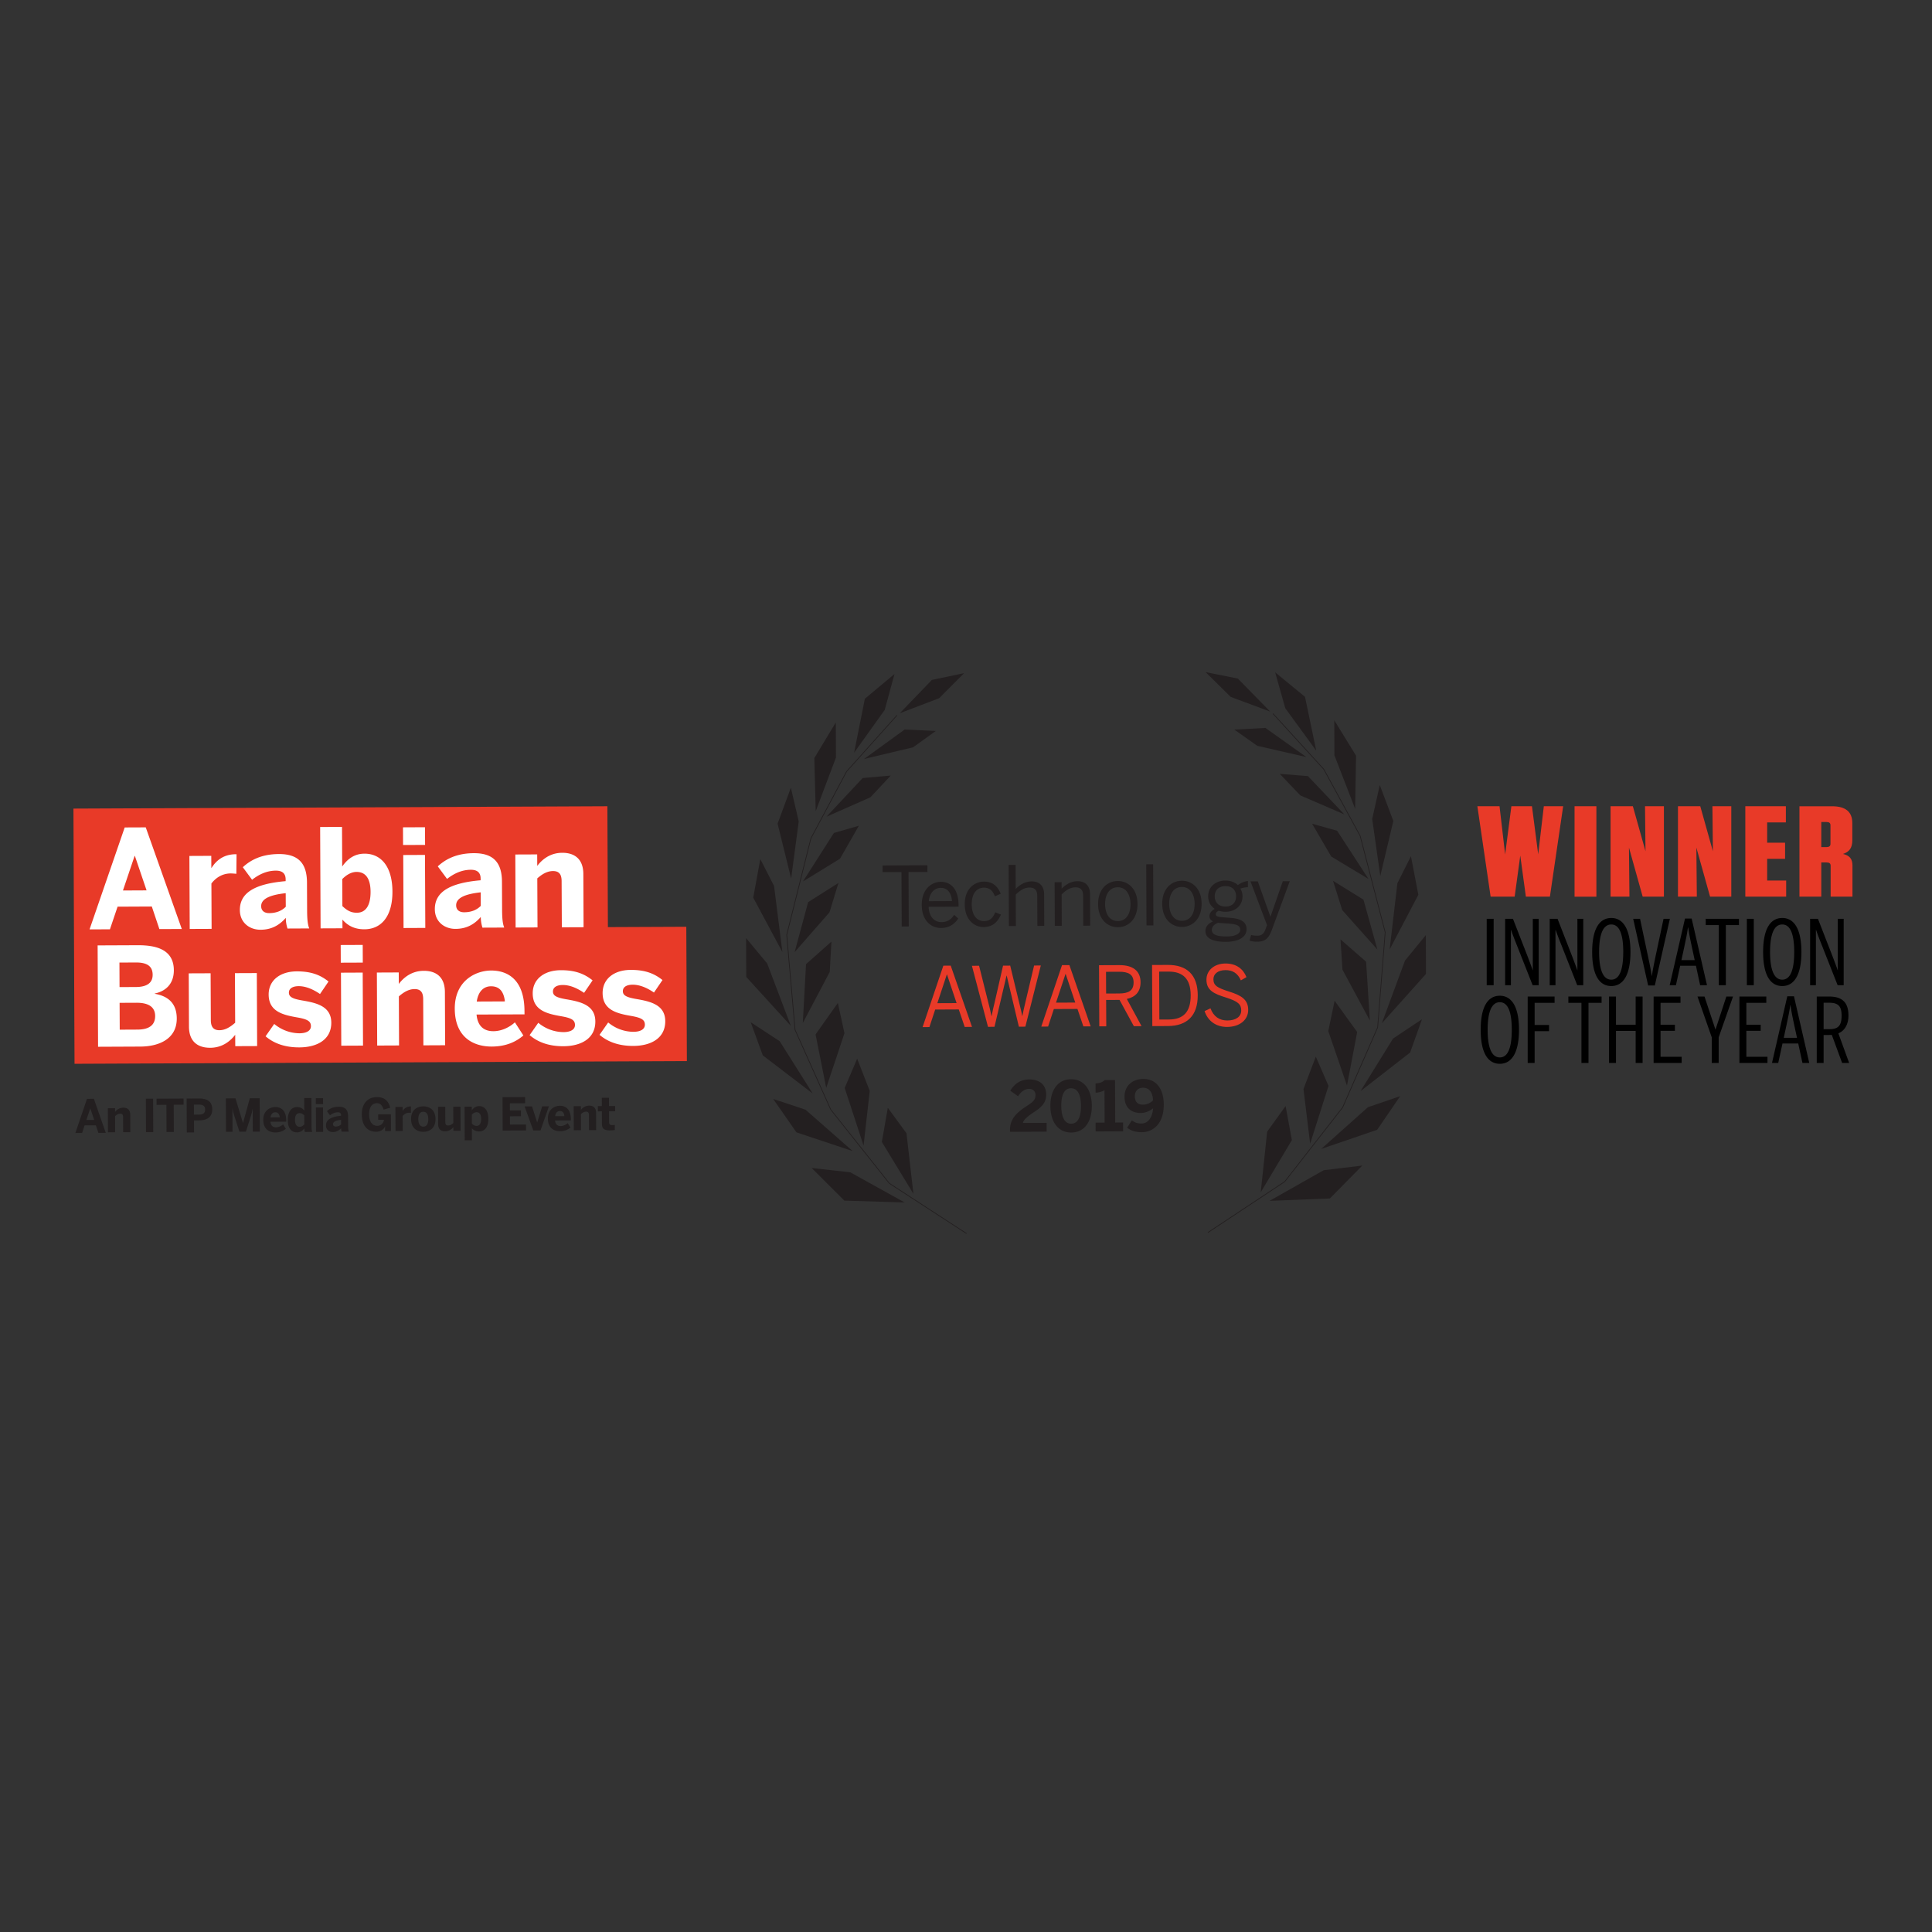 <svg width="154" height="154" xmlns="http://www.w3.org/2000/svg" xmlns:xlink="http://www.w3.org/1999/xlink"><rect width="100%" height="100%" fill="#333333" stroke="none"/><defs><path id="a" d="M0 0h154v154H0z"/><path id="c" d="M0 59.23h154V0H0z"/></defs><g fill="none" fill-rule="evenodd"><mask id="b" fill="#fff"><use xlink:href="#a"/></mask><g mask="url(#b)"><path d="M96.096 53.573l2.003 1.976 3.149 1.173-2.58-2.633-2.572-.516zm6.353 2.879l2.468 3.383-.895-4.291-2.38-1.953.807 2.86zm-28.168-2.256l-2.558 2.656 3.14-1.2 1.985-1.995-2.567.54zm-5.343 1.502l-.857 4.299 2.438-3.405.782-2.868-2.363 1.974zm32.512 1.205l4.052 4.439 2.89 5.297 1.993 7.674-.599 7.57-2.785 6.368-4.615 5.916-6.119 4.053.032.049 6.122-4.055 4.628-5.93 2.792-6.382.601-7.59v-.004l-1.997-7.69-2.896-5.31-4.057-4.444-.042.039zM67.458 61.48l-2.849 5.337-1.927 7.694-.001.006.665 7.579 2.846 6.36 4.675 5.888 6.165 4.008.03-.048-6.153-4-4.667-5.874-2.84-6.344-.663-7.564 1.923-7.684 2.842-5.325 4.018-4.48-.042-.038-4.022 4.485zm38.91-1.27l1.65 4.261.073-4.235-1.736-2.826.012 2.8zm-41.458.216l.11 4.234 1.614-4.275-.012-2.8-1.712 2.841zm33.481-2.267l1.826 1.29 3.91.893-3.26-2.32-2.476.137zm-29.517 2.338l3.904-.926 1.815-1.307-2.478-.116-3.24 2.349zm34.774 2.904l3.51 1.515-2.904-3.054-2.243-.178 1.637 1.717zm-34.886-1.383l-2.88 3.08 3.5-1.546 1.62-1.732-2.24.198zm40.616 3.258l.645 4.549 1.04-4.388-1.082-2.857-.603 2.696zm-47.396.377l1.08 4.378.605-4.554-.626-2.69-1.059 2.866zm44.132 2.622l2.967 1.786-2.499-3.843-1.993-.557 1.525 2.614zm-39.644-1.88l-2.466 3.866 2.952-1.813 1.503-2.627-1.989.574zm44.916 4.006l-.617 5.28 2.287-4.36-.59-3.072-1.08 2.152zM60.04 71.553l2.325 4.34-.664-5.272-1.097-2.145-.564 3.077zm46.947.989l2.807 3.15-1.113-3.979-2.427-1.506.733 2.335zm-42.569-.634l-1.079 3.988 2.78-3.175.713-2.34-2.414 1.527zm47.573 4.663l-1.845 4.995 3.52-3.934-.013-3.094-1.662 2.033zm-52.506 1.3l3.554 3.902-1.889-4.978-1.679-2.018.014 3.094zm47.523-.579l2.183 4.054-.298-4.688-2.041-1.78.156 2.414zm-42.759-.437l-.258 4.69 2.148-4.073.135-2.416-2.025 1.799zm41.629 5.335l1.49 4.344.813-4.27-1.799-2.495-.504 2.421zm-40.869.265l.849 4.261 1.454-4.357-.526-2.415-1.777 2.51zm46.036.324l-2.598 4.195 3.956-3.078.942-2.65-2.3 1.533zm-50.244 1.343l3.982 3.045-2.633-4.172-2.313-1.515.964 2.642zm43.1 2.684l.531 4.355 1.464-4.607-1.013-2.328-.982 2.58zm-36.57-.082l1.504 4.593.492-4.358-1.002-2.572-.995 2.337zm41.707 1.531l-3.727 3.329 4.463-1.528 1.832-2.678-2.568.877zM63.485 90.26l4.476 1.489-3.756-3.296-2.575-.855 1.855 2.662zm37.52-.055l-.512 4.834 2.482-4.16-.5-2.715-1.47 2.041zm-30.713.82l2.517 4.136-.553-4.83-1.488-2.027-.476 2.72zm35.22 2.253l-4.316 2.442 4.809-.19 2.584-2.622-3.076.37zM67.303 95.7l4.81.149-4.337-2.405-3.079-.343 2.605 2.6z" fill="#231F20"/><path fill="#231F20" d="M71.855 69.513l-1.502.007-.002-.533 3.573-.016.002.533-1.508.007.019 4.338-.563.002z"/><g transform="translate(0 47.385)"><path d="M75.881 24.44c-.047-.629-.337-1.056-.892-1.054-.455.003-.881.333-.955 1.062l1.847-.008zm-2.409.311c-.005-1.285.811-1.843 1.52-1.846.8-.004 1.41.582 1.415 1.86v.12l-2.384.012c.022.795.465 1.222 1.022 1.22.486-.003.76-.212 1.014-.58l.321.292c-.312.47-.739.753-1.372.756-.799.003-1.53-.602-1.536-1.834zm3.428-.045c-.005-1.27.785-1.814 1.54-1.817.76-.003 1.12.456 1.328.968l-.466.2c-.168-.446-.432-.69-.872-.687-.486.002-.977.353-.973 1.334.004.855.402 1.334.971 1.332.428-.002.69-.194.905-.702l.455.182c-.26.58-.648.99-1.377.994-.78.004-1.505-.612-1.51-1.804m3.497-3.149l.557-.002.008 1.915c.293-.297.713-.595 1.264-.598.645-.003.999.378 1.002 1.036l.01 2.508-.55.003-.01-2.383c-.002-.461-.195-.677-.623-.675-.403.001-.74.22-1.091.564l.01 2.502-.556.002-.02-4.872zm3.665 1.38l.557-.002.002.52c.292-.299.713-.597 1.263-.598.646-.003.999.377 1.002 1.035l.01 2.508-.55.003-.01-2.383c-.002-.462-.194-.677-.623-.676-.402.003-.74.221-1.09.565l.01 2.501-.556.002-.015-3.475zm6.051 1.741c-.003-.736-.345-1.343-1.016-1.34-.646.003-1.015.553-1.01 1.35.002.748.337 1.35 1.022 1.346.639-.003 1.008-.546 1.004-1.356m-2.583.012c-.006-1.218.734-1.844 1.565-1.848.825-.004 1.569.616 1.574 1.833.005 1.211-.734 1.844-1.559 1.847-.825.004-1.575-.621-1.58-1.832m3.837-3.18l.55-.003.02 4.872-.55.002zm3.856 3.145c-.003-.735-.344-1.343-1.016-1.34-.645.003-1.014.554-1.01 1.35.003.749.337 1.35 1.022 1.347.64-.003 1.008-.546 1.004-1.357m-2.583.013c-.005-1.219.735-1.844 1.565-1.848.825-.004 1.57.615 1.574 1.833.006 1.211-.734 1.844-1.558 1.847-.825.004-1.576-.622-1.58-1.832m5.887-.604c-.003-.506-.31-.821-.854-.818-.524.002-.85.326-.847.827.002.5.342.807.86.805.518-.002.843-.313.84-.814m.332 2.666c-.002-.31-.225-.447-.936-.497l-.639-.043-.191-.019c-.327.12-.498.338-.497.575.002.349.353.518 1.191.514.672-.003 1.073-.215 1.072-.53m-2.775.104c-.001-.356.234-.62.611-.773-.192-.091-.289-.236-.29-.44 0-.224.178-.415.42-.562-.327-.216-.52-.563-.522-.998-.003-.73.564-1.253 1.369-1.256.416-.003.761.141.998.358a1.76 1.76 0 01.8-.326v.5c-.185 0-.408.035-.606.113.11.159.174.362.176.6.003.75-.57 1.24-1.357 1.243a1.79 1.79 0 01-.538-.083c-.14.066-.236.152-.235.27 0 .146.11.21.468.241l.69.057c.857.056 1.293.337 1.295.896.003.658-.666 1.01-1.644 1.015-1.138.005-1.632-.329-1.635-.855m3.515.761l.126-.455c.096.027.263.058.499.058.345-.003.511-.155.643-.498l.127-.343-1.319-3.489.582-.002 1.003 2.806h.013l.978-2.815.556-.003-1.427 3.877c-.228.614-.489.944-1.147.947a2.004 2.004 0 01-.634-.083" fill="#231F20"/><path d="M76.25 32.572l-.765-2.281h-.013l-.757 2.288 1.535-.007zm-1.056-2.983l.588-.004 1.697 4.884-.582.003-.473-1.394-1.88.009-.46 1.396-.544.003 1.654-4.897zm2.278.009l.57-.003.708 2.821c.111.427.215.842.28 1.19h.013c.063-.342.157-.764.263-1.185l.647-2.835.57-.002.689 2.847c.104.435.202.79.267 1.165h.013c.075-.396.157-.719.256-1.147l.68-2.872.536-.003-1.232 4.876-.518.002-.97-4.07h-.013l-.96 4.079-.518.003-1.281-4.866zm8.238 2.932l-.765-2.28h-.013l-.757 2.287 1.534-.007zm-1.056-2.983l.588-.003 1.696 4.884-.582.002-.472-1.393-1.88.008-.46 1.397-.543.002 1.653-4.897zm4.551 2.258c.741-.004 1.157-.216 1.154-.88-.003-.64-.413-.856-1.168-.852l-1.029.005.007 1.731 1.036-.004zm-1.602-2.252l1.625-.007c1.073-.004 1.683.46 1.686 1.356.004.783-.422 1.192-1.094 1.34l1.174 2.167-.614.003-1.141-2.094-1.068.004.01 2.1-.557.003-.02-4.872zm5.564 4.327c1.144-.005 1.75-.581 1.743-1.937-.006-1.31-.621-1.886-1.773-1.881l-.74.003.016 3.818.754-.003zm-1.336-4.345l1.247-.006c1.521-.007 2.388.78 2.395 2.412.007 1.652-.871 2.453-2.374 2.459l-1.247.006-.021-4.87zm4.186 3.675l.472-.22c.24.65.708.97 1.348.968.664-.003 1.104-.294 1.102-.807-.002-.482-.26-.717-1.193-1.016-.987-.304-1.576-.58-1.58-1.422-.003-.743.616-1.292 1.517-1.297.9-.003 1.427.468 1.673 1.086l-.446.259c-.259-.585-.669-.82-1.231-.817-.602.002-.958.307-.957.722.002.519.323.69 1.251.987.954.3 1.518.626 1.522 1.455.003.804-.678 1.36-1.682 1.364-.902.004-1.543-.494-1.796-1.263" fill="#E83A28"/><path d="M80.507 42.743c-.002-.59.134-1.167 1.179-1.862.616-.406.857-.562.854-.977 0-.304-.19-.496-.522-.494-.312.001-.639.212-.868.589l-.62-.446c.342-.543.807-.893 1.511-.895.854-.004 1.344.457 1.348 1.182.001.453-.114.857-.875 1.358-.573.378-.953.683-.974.927l1.886-.008.003.702-2.922.012v-.088zm5.657-1.982c-.004-.933-.29-1.402-.79-1.4-.516.002-.782.473-.778 1.407.004.934.29 1.42.79 1.417.51-.002.782-.49.778-1.424m-2.438.012c-.005-1.278.604-2.126 1.645-2.13 1.047-.005 1.652.838 1.658 2.115.005 1.277-.592 2.125-1.64 2.13-1.041.004-1.657-.839-1.663-2.115M87.33 42.1l.72-.003-.011-2.576c-.193.105-.477.19-.709.19l-.003-.734c.306-.013.553-.097.73-.268l.822-.004.014 3.388.629-.003.003.702-2.192.01-.003-.702zm4.58-1.778c-.041-.685-.327-1.005-.806-1.003-.43.003-.648.308-.646.677.001.343.142.674.642.672a1.12 1.12 0 00.81-.346m-2.064 2.187l.373-.588c.237.164.436.252.769.25.51-.002.873-.462.924-1.213-.278.222-.6.373-.992.374-.698.003-1.28-.381-1.284-1.293-.003-.851.601-1.418 1.504-1.421.95-.005 1.619.705 1.625 2.042.006 1.57-.898 2.2-1.736 2.202-.612.003-.94-.172-1.183-.353" fill="#231F20"/><path fill="#E83A28" d="M48.456 26.515l-.042-9.634-42.56.187.087 20.342 48.81-.216-.046-10.706z"/><path d="M52.129 31.73l.678-.996c-.642-.51-1.358-.813-2.54-.808-1.288.006-2.237.687-2.232 1.855.006 1.365 1.177 1.623 2.271 1.813.79.14 1.096.292 1.097.695.002.383-.376.57-.917.572a3.178 3.178 0 01-2.008-.745l-.689.986c.587.5 1.433.889 2.701.884 1.332-.006 2.543-.569 2.537-1.977-.006-1.32-1.21-1.578-2.348-1.77-.715-.128-1.03-.268-1.031-.618-.002-.316.279-.513.777-.516.542-.002 1.116.224 1.704.626zm-8.053-.083c-.002-.317.279-.515.778-.518.541-.002 1.115.225 1.703.627l.678-.997c-.642-.51-1.358-.813-2.538-.809-1.29.006-2.24.688-2.234 1.856.006 1.364 1.176 1.622 2.271 1.813.79.139 1.096.291 1.097.694.002.383-.376.57-.918.572a3.18 3.18 0 01-2.007-.744l-.69.985c.588.5 1.434.89 2.701.884 1.333-.005 2.544-.569 2.537-1.977-.005-1.32-1.208-1.578-2.347-1.77-.715-.127-1.03-.267-1.031-.616zm.708-5.116l1.732-.007-.018-4.248c-.005-1.2-.711-1.69-1.686-1.685-1.007.005-1.644.586-1.988 1.046l-.004-.917-1.744.007.024 5.82 1.745-.007-.017-3.91c.388-.34.788-.582 1.254-.583.487-.002.683.27.685.793l.017 3.691zm-2.977 6.675c-.01-2.642-1.475-3.236-2.667-3.23-1.192.004-2.9.787-2.89 3.047.01 2.25 1.454 3.019 2.96 3.013 1.007-.006 1.84-.304 2.508-.885l-.676-1.046c-.388.362-1.026.704-1.708.707-.726.003-1.258-.366-1.348-1.327l3.823-.016-.002-.263zm-1.563-.768l-2.242.01c.126-.853.591-1.215 1.133-1.216.65-.003 1.02.388 1.11 1.206zm-1.787-5.88l1.734-.007c-.12-.294-.166-.72-.169-1.419l-.01-2.237c-.006-1.496-.659-2.28-2.241-2.273-1.44.006-2.304.524-2.876 1.05l.74 1.002c.53-.417 1.157-.726 1.893-.73.563-.002.78.27.783.696v.142c-2.533.219-3.656.966-3.65 2.309.004.994.764 1.57 1.652 1.565.856-.003 1.483-.345 2.011-.948.002.328.057.611.133.85zm-.137-1.734c-.29.296-.712.505-1.319.508-.38.002-.64-.183-.641-.555-.002-.535.581-.886 1.955-1.034l.005 1.08zm-6.192-4.854l1.755-.007-.006-1.409-1.755.008.006 1.408zm.04 6.617l1.733-.008-.026-5.819-1.733.008.025 5.819zm1.61 3.412c-1.008.005-1.644.585-1.989 1.046l-.005-.917-1.743.008.025 5.82 1.743-.008-.016-3.91c.388-.34.787-.581 1.254-.584.487-.002.683.27.685.795l.016 3.69 1.733-.008-.018-4.247c-.005-1.2-.712-1.69-1.686-1.685zm-2.497-6.324c-.008-2.009-.923-3.02-2.233-3.014-.855.004-1.395.487-1.771 1.023l-.015-3.156-1.743.008.035 8.08 1.744-.007-.003-.69c.434.491.977.772 1.758.77 1.32-.007 2.237-1.004 2.228-3.014zm-1.743.02c.004 1.058-.36 1.67-1.087 1.674-.465.003-.78-.171-1.16-.53l-.01-2.15c.29-.297.69-.571 1.135-.573.779-.004 1.118.606 1.122 1.578zm-6.622 2.933l1.733-.008c-.12-.295-.165-.72-.169-1.419l-.01-2.238c-.006-1.496-.659-2.28-2.241-2.272-1.44.006-2.305.522-2.875 1.05l.74 1c.529-.416 1.155-.724 1.892-.728.564-.002.78.27.783.695v.143c-2.532.218-3.656.965-3.65 2.308.004.994.765 1.57 1.653 1.565.855-.003 1.482-.345 2.01-.947a2.8 2.8 0 00.134.85zm-.137-1.736c-.292.296-.713.505-1.32.508-.379.002-.64-.183-.641-.554-.002-.536.581-.888 1.955-1.035l.006 1.081zm-3.939-2.626l.015-1.56h-.054c-1.083.004-1.633.607-1.945 1.1h-.01l-.005-.972-1.744.008.025 5.82 1.745-.007-.016-3.615c.323-.428.842-.8 1.534-.804.108 0 .39.02.455.03zm-2.052 7.928l-1.744.007.019 4.248c.005 1.201.712 1.689 1.698 1.684 1.007-.003 1.643-.586 1.987-1.035l.005.907 1.743-.007-.025-5.82-1.744.007.018 3.953c-.39.34-.789.593-1.254.595-.489.002-.684-.28-.686-.805l-.017-3.734zm-4.083-3.522l1.786-.007-2.873-8.101-1.678.007-2.802 8.126 1.625-.007.61-1.804 2.728-.013.604 1.8zm-1.02-3.085l-1.885.009.93-2.757h.021l.933 2.748zm-.697 4.372l-3.206.014.035 8.08 3.369-.015c1.494-.006 2.91-.613 2.904-2.24-.006-1.288-.778-1.798-1.753-1.968v-.022c.812-.168 1.524-.717 1.52-1.863-.008-1.638-1.396-1.992-2.869-1.986zm-1.453 4.592l1.342-.006c.976-.004 1.486.344 1.49 1.054.002.686-.43 1.08-1.404 1.085l-1.419.007-.01-2.14zm1.308-3.216c.941-.004 1.322.344 1.325.978.003.621-.418.973-1.339.977l-1.3.006-.008-1.955 1.322-.006zm11.015 4.898l-.689.986c.588.5 1.434.89 2.701.883 1.333-.005 2.543-.567 2.537-1.976-.006-1.321-1.21-1.578-2.347-1.77-.716-.127-1.03-.268-1.032-.617-.002-.317.28-.515.778-.517.541-.002 1.116.225 1.703.626l.678-.997c-.641-.51-1.358-.812-2.538-.808-1.29.006-2.24.688-2.234 1.856.006 1.364 1.177 1.621 2.271 1.813.792.139 1.096.29 1.098.694.001.382-.377.57-.919.572a3.188 3.188 0 01-2.007-.745zm7.054-6.298l-1.755.007.006 1.409 1.755-.007-.006-1.41zm-.001 2.205l-1.733.008.025 5.82 1.733-.008-.025-5.82z" fill="#FFF"/><path d="M7.506 41.885l-.307-.92h-.006l-.308.922.621-.002zm-.573-1.68l.552-.002.946 2.712-.588.003-.2-.603-.898.003-.2.605-.536.002.924-2.72zm1.663.748l.575-.002v.302a.813.813 0 01.656-.345c.32-.001.553.16.555.555l.006 1.398-.57.003-.006-1.215c0-.173-.066-.262-.226-.262-.153.001-.286.081-.412.193l.004 1.287-.574.003-.008-1.917zm3.03-.757l.578-.003.011 2.662-.578.002zm1.638.482l-.784.004-.002-.49 2.154-.01.002.49-.788.003.01 2.172-.582.002zm2.592.782c.36-.002.495-.144.494-.404-.001-.253-.134-.394-.498-.392l-.395.001.003.797.396-.002zm-.98-1.279l.96-.004c.564-.002 1.078.148 1.081.861.003.728-.553.88-1.08.883l-.375.002.004.961-.578.002-.011-2.705zm3.126-.013l.767-.003.597 1.953h.008l.54-1.96.785-.002.011 2.66-.56.003-.007-1.815h-.008c-.037.229-.087.4-.143.594l-.392 1.224-.512.002-.398-1.22c-.062-.202-.098-.317-.156-.622h-.007l.007 1.844-.52.003-.012-2.661zm4.299 1.512c-.03-.274-.151-.405-.365-.404-.18 0-.332.122-.373.407l.738-.003zm-1.315.196c-.003-.757.56-1.019.952-1.02.392-.003.874.197.878 1.08v.088l-1.259.006c.03.322.205.445.445.444a.868.868 0 00.562-.236l.222.35c-.22.195-.494.294-.826.295-.495.002-.971-.255-.974-1.007zm3.271.366l-.003-.72c-.125-.12-.23-.178-.38-.178-.238.002-.362.189-.36.544.001.324.116.548.373.546.146 0 .277-.093.37-.192m-1.318-.348c-.003-.673.299-1.033.734-1.035.257 0 .443.093.579.283l-.004-1.002.574-.002.01 2.229c0 .234.015.376.058.475l-.588.003a.923.923 0 01-.044-.293c-.124.177-.301.324-.584.324-.431.003-.732-.31-.735-.982m2.241-1.002l.57-.002.009 1.948-.57.002-.01-1.948zm-.006-.738l.577-.002.003.471-.579.002-.001-.471zm2.016 2.086l-.002-.363c-.452.05-.645.168-.643.347 0 .124.086.186.211.186a.582.582 0 00.434-.17m-1.205.09c-.002-.451.368-.7 1.202-.775v-.047c0-.143-.072-.233-.258-.232a1.002 1.002 0 00-.623.243l-.244-.335c.189-.176.472-.348.947-.35.521-.003.736.26.738.76l.004.749c0 .233.016.376.055.475l-.57.002a.942.942 0 01-.045-.285.833.833 0 01-.662.317c-.293.002-.543-.19-.544-.523m2.855-.889c-.004-.834.453-1.372 1.196-1.375.5-.003.9.196 1.07.847l-.53.15c-.113-.37-.282-.514-.542-.512-.213 0-.613.129-.61.876.004.745.361.93.643.929.29-.001.488-.185.54-.481l-.46.001-.002-.434 1.013-.004.006 1.334-.468.002-.001-.367h-.008c-.055.158-.286.419-.686.42-.8.004-1.158-.584-1.161-1.386m2.678-.587l.574-.003.002.32h.003a.719.719 0 01.64-.362l.017-.001-.003.515a1.614 1.614 0 00-.15-.01.635.635 0 00-.506.264l.005 1.19-.574.003-.008-1.916zm2.621.969c-.001-.326-.113-.589-.398-.587-.275 0-.4.239-.398.59.002.325.11.595.403.594.27-.002.394-.243.393-.597m-1.37.001c-.003-.763.506-1.018.97-1.02.46-.002.971.249.974 1.012.004.757-.506 1.015-.966 1.016-.46.003-.974-.251-.978-1.008m2.155.413l-.006-1.399.574-.002.006 1.23c0 .172.065.266.225.264.153 0 .285-.083.413-.195l-.006-1.301.575-.002.008 1.916-.574.002-.001-.298a.815.815 0 01-.655.34c-.325.002-.557-.16-.559-.555m3.428-.437c-.002-.326-.113-.529-.37-.529-.146.002-.278.094-.373.193l.003.719c.125.12.228.179.381.178.24-.001.36-.206.359-.561zm-1.32-.97l.573-.003.002.296c.124-.175.301-.337.584-.337.43-.003.732.335.735 1.008.003.672-.299 1.006-.734 1.008a.713.713 0 01-.579-.257l.003.962-.573.002-.012-2.68zm3.026-.758l1.798-.008.002.49-1.217.005.003.57.881-.002.002.463-.881.004.003.661 1.28-.005.003.475-1.863.008z" fill="#231F20"/><path fill="#231F20" d="M41.818 40.807l.592-.002.405 1.275h.008l.393-1.279.539-.002-.67 1.923-.577.002zm3.169.773c-.029-.274-.151-.405-.365-.404-.178 0-.331.122-.373.407l.738-.003zm-1.314.196c-.004-.757.558-1.019.951-1.02.393-.002.875.198.879 1.08v.089l-1.259.005c.03.322.205.446.444.444a.859.859 0 00.562-.236l.223.35c-.22.195-.495.294-.827.295-.495.003-.97-.254-.973-1.007zm2.055-.986l.575-.003.001.303a.809.809 0 01.655-.345c.32-.002.553.16.555.555l.006 1.399-.57.002-.005-1.214c-.002-.174-.066-.263-.227-.262-.153 0-.285.08-.413.192l.006 1.287-.575.002-.008-1.916zm2.252 1.367l-.004-.956-.318.002-.002-.42.318-.002-.003-.659.57-.002.003.658.49-.002v.42l-.488.002.004.83c0 .206.058.27.265.27.064 0 .15-.008.189-.023l.002.414c-.043.011-.254.03-.378.03-.564.002-.647-.201-.648-.562"/><mask id="d" fill="#fff"><use xlink:href="#c"/></mask><path fill="#000" mask="url(#d)" d="M118.506 31.147h.553v-5.294h-.553zm1.468-5.294h.624l1.193 3.063c.157.414.29.764.383 1.043h.006v-4.106h.47v5.294h-.483l-1.349-3.42c-.128-.307-.319-.83-.369-.987h-.014v4.407h-.46v-5.294zm3.554 0h.625l1.192 3.063c.156.414.291.764.384 1.043h.006v-4.106h.468v5.294h-.482l-1.348-3.42a17.83 17.83 0 01-.37-.987h-.014v4.407h-.461v-5.294zm5.862 2.647c0-1.424-.306-2.196-.953-2.196-.652 0-.972.772-.972 2.196 0 1.424.32 2.204.972 2.204.647 0 .952-.78.952-2.204m-2.477 0c0-1.868.589-2.712 1.525-2.712.924 0 1.527.844 1.527 2.712 0 1.867-.603 2.712-1.527 2.712-.936 0-1.525-.845-1.525-2.712m3.27-2.647h.547l.645 3.048c.1.458.2.937.284 1.495h.015c.078-.537.178-.98.277-1.488l.652-3.055h.504l-1.2 5.315h-.532l-1.192-5.315zm4.669 2.21c-.107-.52-.199-.916-.284-1.515h-.021c-.085.614-.178.987-.284 1.508l-.235 1.089h1.058l-.234-1.082zm-1.264 3.084h-.497l1.222-5.315h.53l1.223 5.315h-.547l-.334-1.553h-1.256l-.34 1.553zm3.42-4.793h-1.044v-.501h2.649v.5h-1.045v4.794h-.56zm2.234 4.793h.554v-5.294h-.554zm3.776-2.647c0-1.424-.306-2.196-.952-2.196-.653 0-.973.772-.973 2.196 0 1.424.32 2.204.973 2.204.646 0 .952-.78.952-2.204m-2.478 0c0-1.868.59-2.712 1.526-2.712.923 0 1.526.844 1.526 2.712 0 1.867-.603 2.712-1.526 2.712-.937 0-1.526-.845-1.526-2.712m3.746-2.647h.624l1.192 3.063c.156.414.292.764.384 1.043h.006v-4.106h.47v5.294h-.483l-1.35-3.42c-.126-.307-.318-.83-.367-.987h-.015v4.407h-.461v-5.294zm-23.781 8.845c0-1.424-.305-2.196-.952-2.196-.652 0-.972.772-.972 2.196 0 1.424.32 2.204.972 2.204.647 0 .952-.78.952-2.204m-2.478 0c0-1.868.59-2.712 1.526-2.712.923 0 1.527.844 1.527 2.712 0 1.867-.604 2.712-1.527 2.712-.936 0-1.526-.845-1.526-2.712m3.746-2.648h2.143v.502h-1.59v1.767h1.15v.493h-1.15v2.533h-.553zm4.286.502h-1.044v-.501h2.648v.5h-1.044v4.794h-.56zm2.198-.502h.554v2.248h1.568v-2.247h.553v5.294h-.553v-2.554h-1.568v2.554h-.554zm3.554 0h2.143v.502h-1.59v1.746h1.143v.485h-1.143v2.069h1.683v.493h-2.237zm4.633 3.249l-1.136-3.248h.56l.867 2.618h.013l.859-2.618h.533l-1.143 3.248v2.046h-.553zm2.206-3.249h2.143v.502h-1.59v1.746h1.143v.485h-1.143v2.069h1.683v.493h-2.236zm4.355 2.211c-.106-.521-.198-.916-.283-1.515h-.02c-.087.614-.179.987-.285 1.508l-.234 1.087h1.057l-.235-1.08zm-1.262 3.084h-.497l1.22-5.316h.532l1.22 5.316h-.544l-.335-1.552h-1.256l-.34 1.552zm4.1-2.697c.696 0 .952-.3.952-1.074 0-.737-.248-1.03-.987-1.03h-.447v2.104h.482zm1.554 2.697h-.56l-.823-2.24c-.057.007-.114.007-.178.007h-.475v2.233h-.547V32.05h.994c1.021 0 1.533.458 1.533 1.51 0 .595-.212 1.173-.802 1.425l.858 2.36z"/><path fill="#E83A28" mask="url(#d)" d="M117.762 16.882h1.766l.447 3.84.497-3.84h1.641l.497 3.83.448-3.83h1.542l-1.057 7.207h-1.915l-.447-3.273-.447 3.273h-1.915zm7.746 7.208h1.74v-7.208h-1.74zm5.617-7.208h1.505v7.207h-1.691l-1.094-3.912.038 3.912h-1.505v-7.207h1.778l1.007 3.583zm5.372 0h1.505v7.207h-1.692l-1.093-3.912.038 3.912h-1.504v-7.207h1.778l1.006 3.583zm5.855 0v1.287h-1.491v1.617h1.428v1.286h-1.428v1.731h1.515v1.286h-3.256v-7.207zm3.245 1.256h-.422v1.998h.422c.21 0 .311-.083.311-.258v-1.482c0-.175-.1-.258-.31-.258m2.063 3.47v2.481h-1.74v-2.47c0-.175-.1-.257-.312-.257h-.434v2.727h-1.741v-7.207h2.597c1.082 0 1.617.442 1.617 1.339v1.39c0 .617-.273.926-.746 1.07.534.124.759.402.759.928"/></g></g></g></svg>